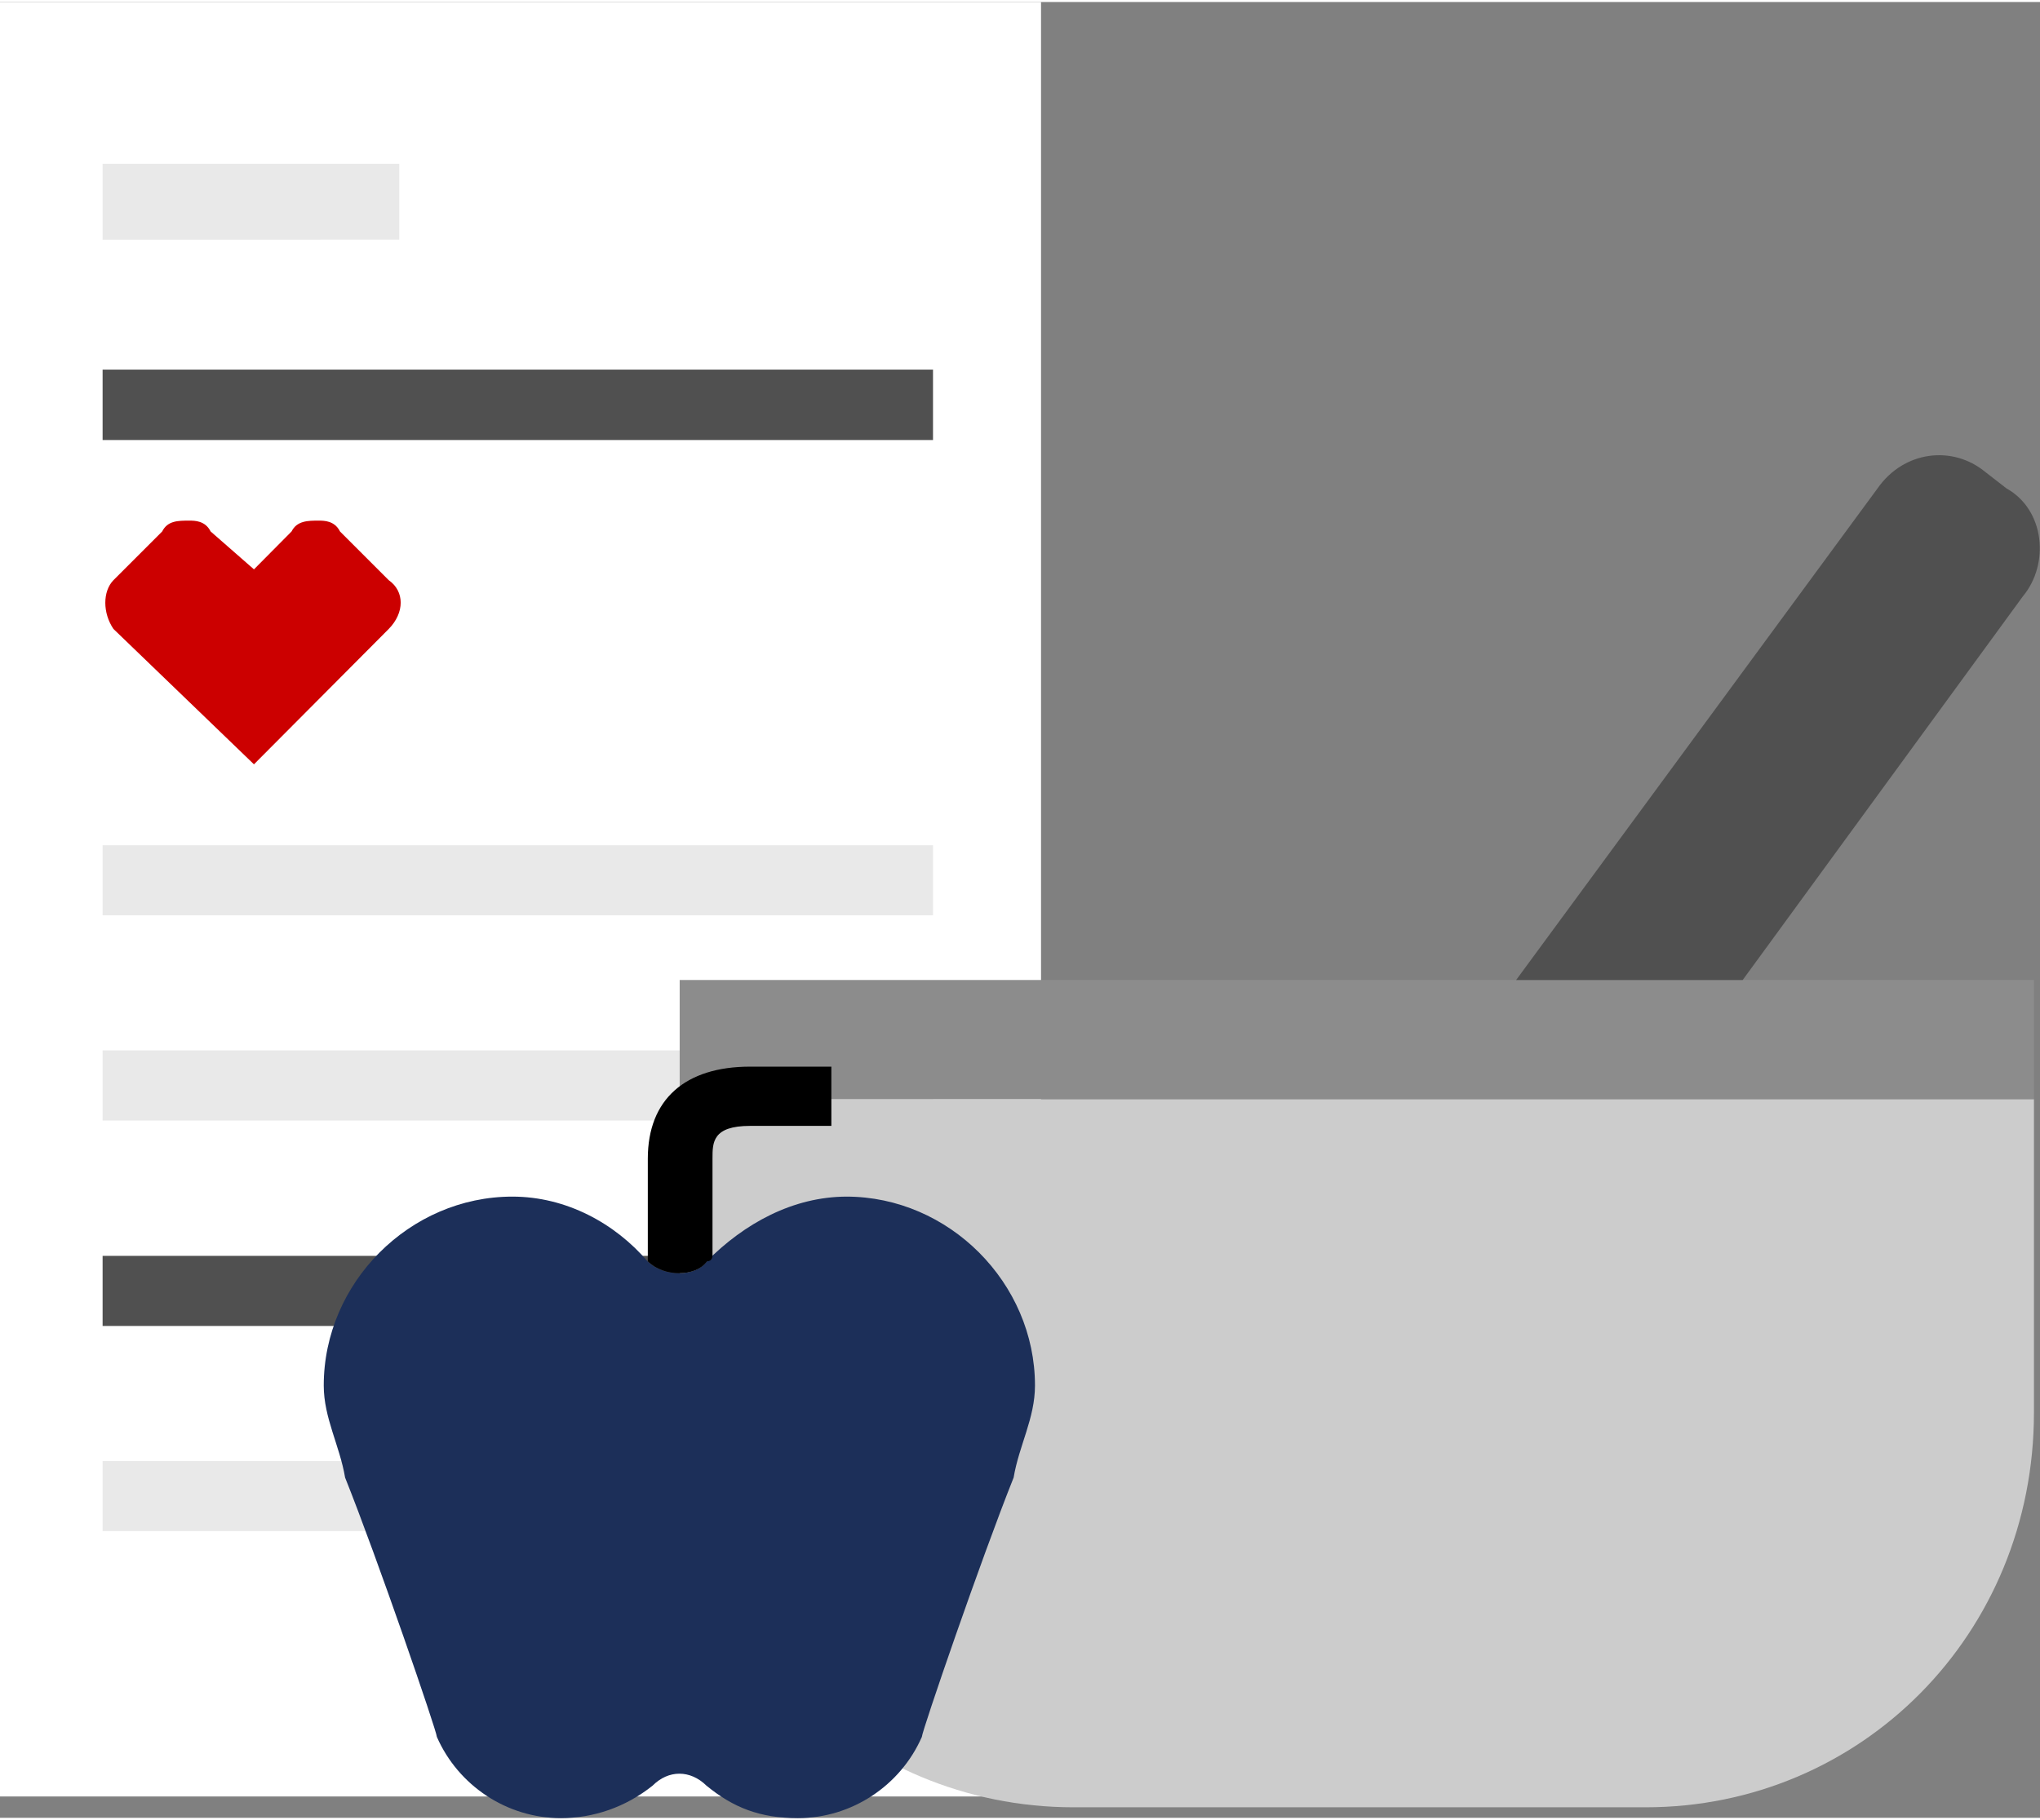 <svg xmlns="http://www.w3.org/2000/svg" width="65" height="58" id="Layer_2" viewBox="0 0 64.02 57"><rect x="0" y="0" width="64.02" height="57" fill="#808080" stroke="none"/><defs><style>.cls-1{fill:#e9e9e9;}.cls-2{fill:#fff;}.cls-3{fill:#8c8c8c;}.cls-4{fill:#ccc;}.cls-5{fill:#c00;}.cls-6{fill:#1c2f59;}.cls-7{fill:#505050;}</style></defs><g id="Layer_1-2"><g><polygon class="cls-2" points="32.67 56.33 0 56.33 0 0 32.67 0 32.67 48.17 32.67 56.33"></polygon><path class="cls-7" d="M29.28,39.36H3.22v2.2H29.28v-2.2Zm0-25.61H3.22v-2.21H29.28v2.21Z"></path><path class="cls-1" d="M29.28,32.91H3.22v2.2H29.28v-2.2Zm-16.76,12.89H3.22v2.2H12.53v-2.2Zm0-40.72H3.22v2.38H12.53v-2.38ZM29.28,28.67H3.22v-2.2H29.28v2.2Z"></path><path class="cls-5" d="M5.94,16.28c.17,0,.5,0,.67,.34l1.36,1.19,1.18-1.19c.17-.34,.52-.34,.85-.34,.17,0,.5,0,.67,.34l1.53,1.53c.5,.35,.5,1.02,0,1.53l-4.23,4.25-4.41-4.25c-.34-.5-.34-1.18,0-1.53l1.53-1.53c.17-.34,.5-.34,.85-.34Z"></path><path class="cls-4" d="M21.33,44.28c0,6.95,5.59,12.39,12.36,12.39h17.95c6.77,0,12.19-5.44,12.19-12.39v-9.84H21.33v9.84Z"></path><rect class="cls-3" x="21.33" y="30.7" width="42.5" height="3.74"></rect><path class="cls-7" d="M54.69,30.7l8.79-12.04c.85-1.02,.69-2.72-.51-3.39l-.67-.52c-1.02-.84-2.55-.67-3.38,.52l-11.34,15.43h7.11Z"></path><path class="cls-6" d="M26.58,37.5c-1.69,0-3.22,.84-4.4,2.03-.35,.5-1.36,.5-1.86,0-1.02-1.19-2.55-2.03-4.24-2.03-3.22,0-5.92,2.7-5.92,5.93,0,1.02,.5,1.88,.67,2.89,1.02,2.55,2.88,7.97,2.88,8.14,.67,1.53,2.2,2.55,3.89,2.55,1.02,0,2.03-.34,2.88-1.02,.5-.5,1.18-.5,1.69,0,.84,.69,1.68,1.02,2.87,1.02,1.69,0,3.22-1.02,3.89-2.55,0-.17,1.86-5.59,2.88-8.14,.17-1.01,.67-1.86,.67-2.89,0-3.22-2.7-5.93-5.92-5.93Z"></path><path d="M20.33,39.53c.5,.5,1.51,.5,1.86,0,.17,0,.17-.17,.17-.17v-3.06c0-.5,0-1.02,1.18-1.02h2.55v-1.86h-2.55c-2.03,0-3.21,1.02-3.21,2.89v3.22Z"></path></g></g></svg>